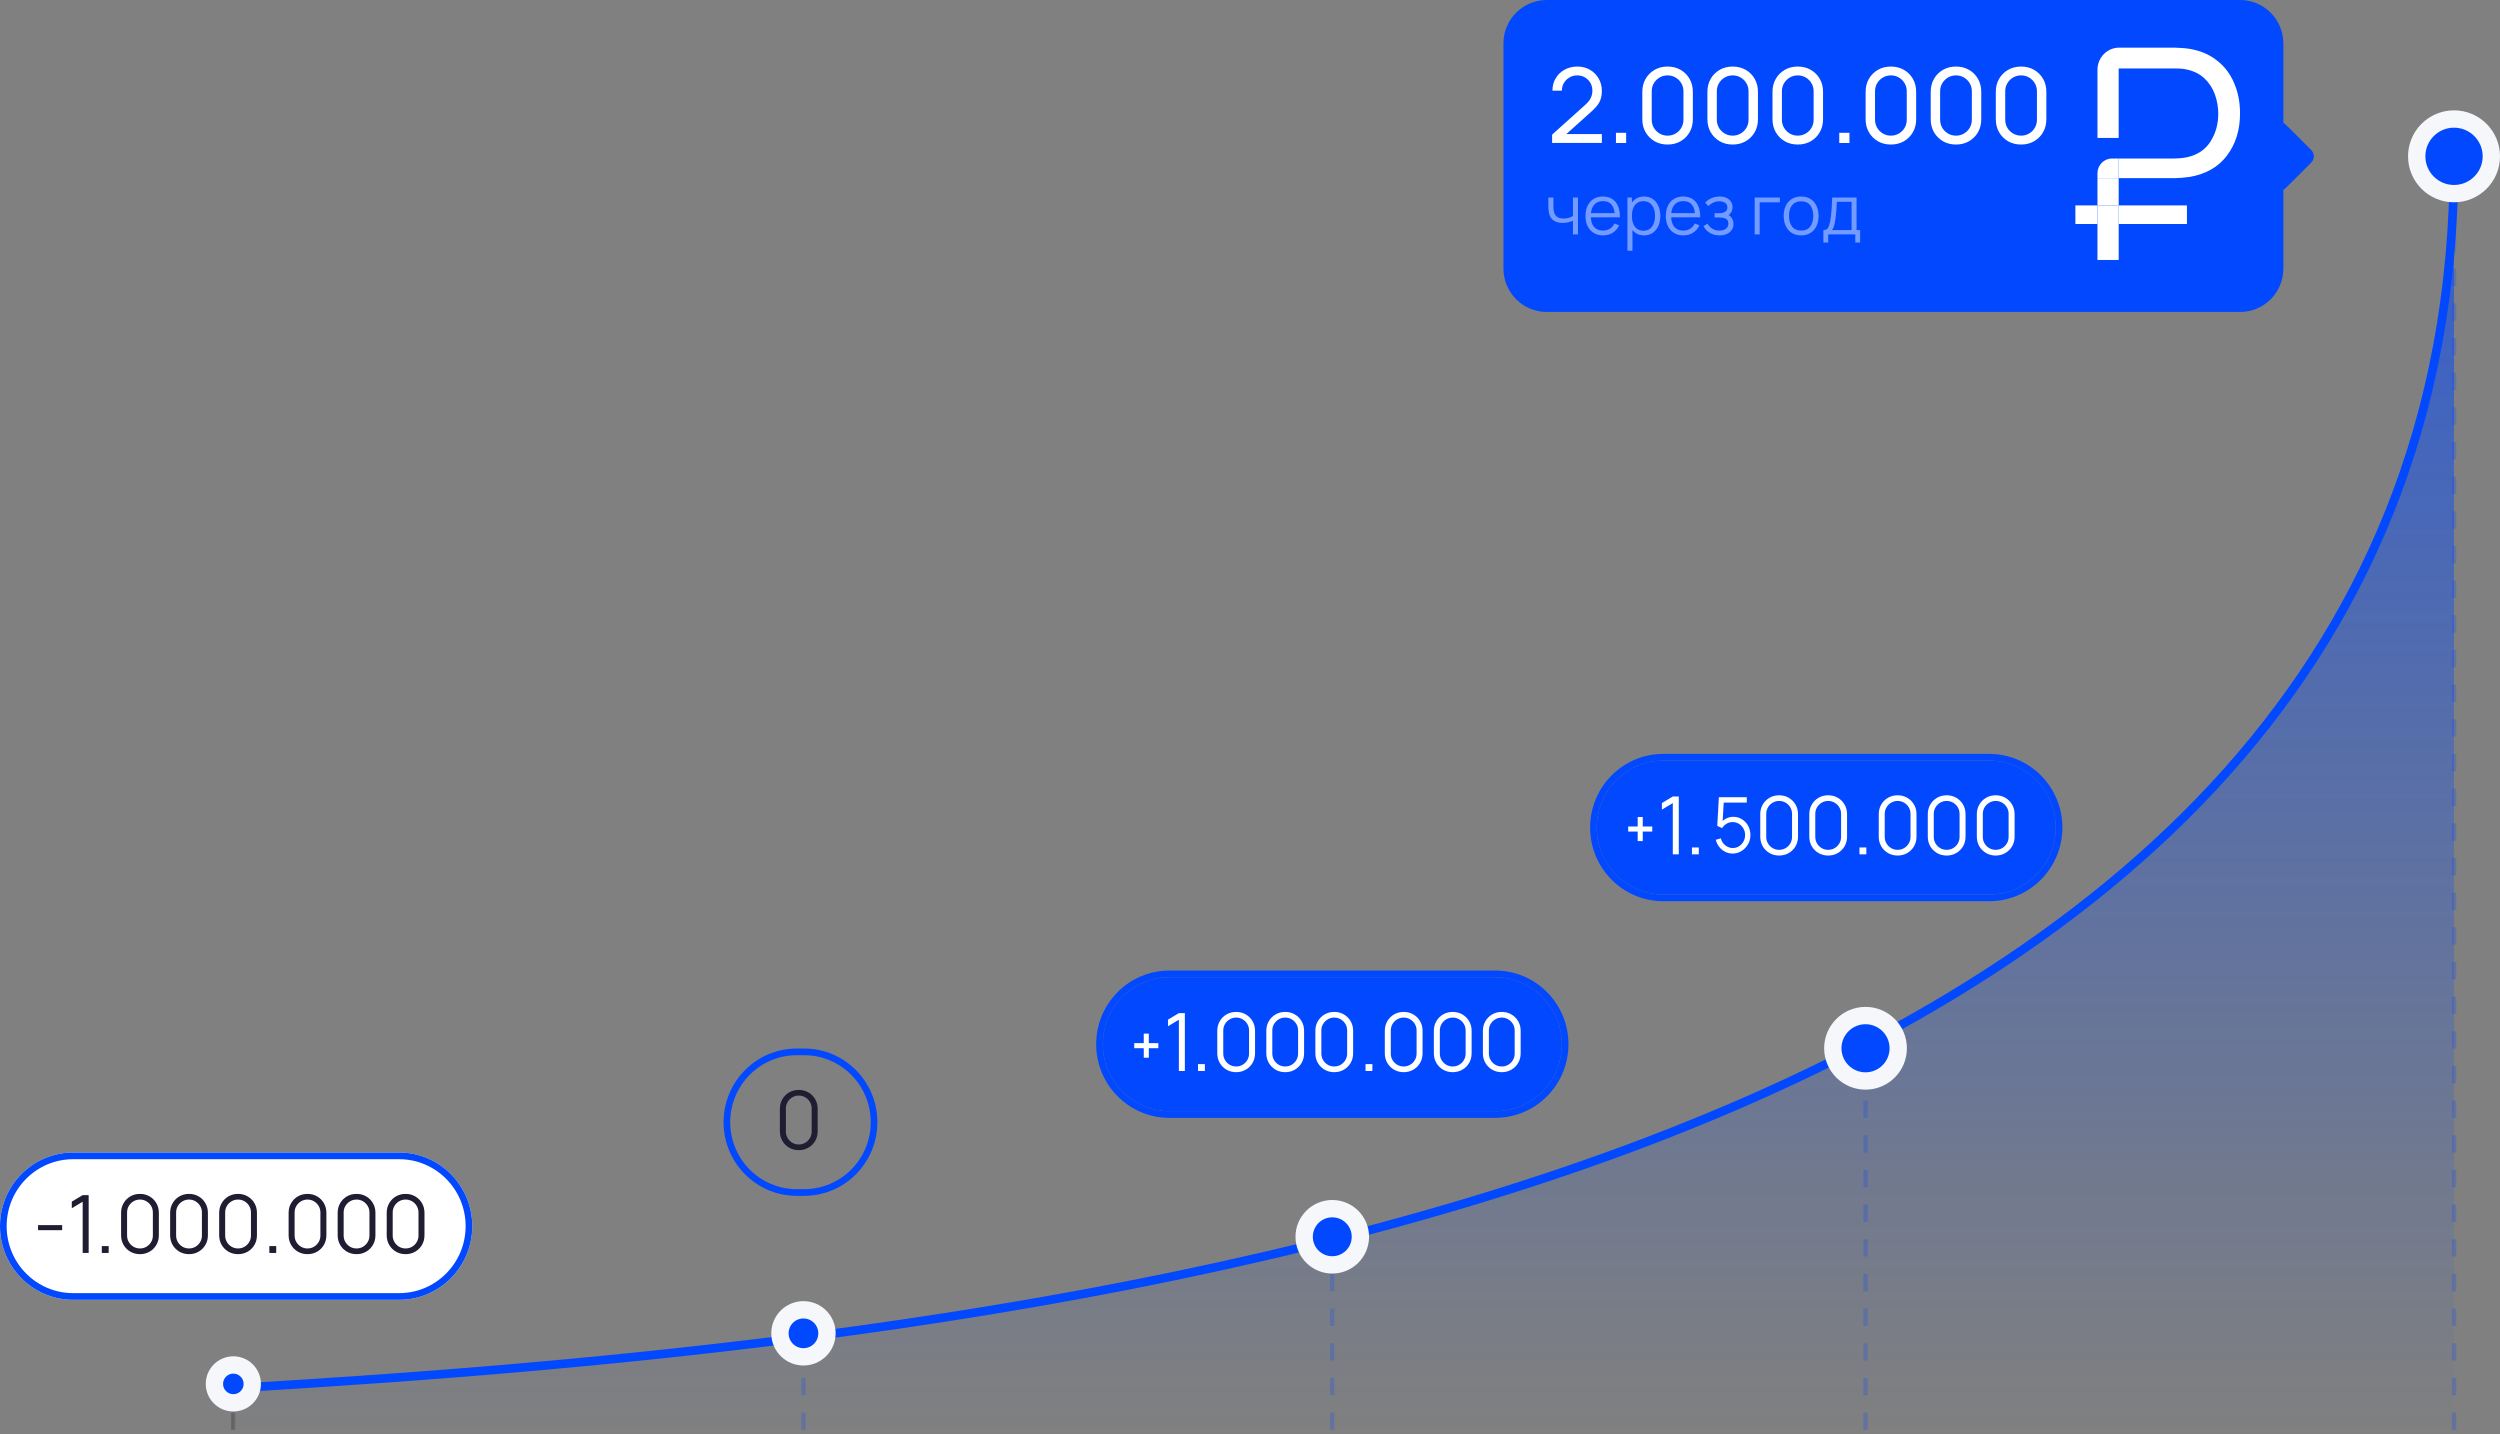<?xml version="1.0" encoding="UTF-8"?> <svg xmlns="http://www.w3.org/2000/svg" width="577" height="331" viewBox="0 0 577 331" fill="none"><rect x="0" y="0" width="577" height="331" fill="#808080" stroke="none"/> <path opacity="0.6" d="M566.389 37.141C566.389 277.967 228.596 310.114 52.795 320.466V330.016H566.389V37.141Z" fill="url(#paint0_linear_280_220)"></path> <path opacity="0.22" d="M53.856 330.016V320.465" stroke="url(#paint1_linear_280_220)" stroke-dasharray="4 4"></path> <path opacity="0.22" d="M185.438 330.016L185.438 308.793" stroke="#0148FF" stroke-dasharray="4 4"></path> <path opacity="0.22" d="M307.469 330.016L307.469 286.509" stroke="#0148FF" stroke-dasharray="4 4"></path> <path opacity="0.22" d="M430.562 330.016L430.562 240.88" stroke="#0148FF" stroke-dasharray="4 4"></path> <path opacity="0.22" d="M566.389 330.016L566.389 37.14" stroke="#0148FF" stroke-dasharray="4 4"></path> <path d="M0 283C0 273.611 7.561 266 16.887 266H92.113C101.439 266 109 273.611 109 283V283C109 292.389 101.439 300 92.113 300H16.887C7.561 300 0 292.389 0 283V283Z" fill="white"></path> <path fill-rule="evenodd" clip-rule="evenodd" d="M92.113 267.545H16.887C8.409 267.545 1.535 274.465 1.535 283C1.535 291.535 8.409 298.455 16.887 298.455H92.113C100.591 298.455 107.465 291.535 107.465 283C107.465 274.465 100.591 267.545 92.113 267.545ZM16.887 266C7.561 266 0 273.611 0 283C0 292.389 7.561 300 16.887 300H92.113C101.439 300 109 292.389 109 283C109 273.611 101.439 266 92.113 266H16.887Z" fill="#0148FF"></path> <path fill-rule="evenodd" clip-rule="evenodd" d="M185.613 243.545H183.887C175.409 243.545 168.535 250.465 168.535 259C168.535 267.535 175.409 274.455 183.887 274.455H185.613C194.091 274.455 200.965 267.535 200.965 259C200.965 250.465 194.091 243.545 185.613 243.545ZM183.887 242C174.561 242 167 249.611 167 259C167 268.389 174.561 276 183.887 276H185.613C194.939 276 202.5 268.389 202.5 259C202.5 249.611 194.939 242 185.613 242H183.887Z" fill="#0148FF"></path> <path d="M93.611 289.46C92.788 289.46 92.047 289.268 91.385 288.885C90.73 288.502 90.211 287.982 89.827 287.327C89.444 286.666 89.252 285.924 89.252 285.102V279.909C89.252 279.087 89.444 278.348 89.827 277.693C90.211 277.031 90.73 276.509 91.385 276.126C92.047 275.742 92.788 275.551 93.611 275.551C94.433 275.551 95.171 275.742 95.827 276.126C96.488 276.509 97.011 277.031 97.394 277.693C97.777 278.348 97.969 279.087 97.969 279.909V285.102C97.969 285.924 97.777 286.666 97.394 287.327C97.011 287.982 96.488 288.502 95.827 288.885C95.171 289.268 94.433 289.46 93.611 289.46ZM93.611 288.143C94.161 288.143 94.662 288.01 95.113 287.744C95.564 287.472 95.923 287.111 96.188 286.66C96.454 286.208 96.587 285.711 96.587 285.167V279.844C96.587 279.294 96.454 278.793 96.188 278.342C95.923 277.891 95.564 277.532 95.113 277.266C94.662 276.994 94.161 276.858 93.611 276.858C93.06 276.858 92.56 276.994 92.108 277.266C91.657 277.532 91.299 277.891 91.033 278.342C90.767 278.793 90.634 279.294 90.634 279.844V285.167C90.634 285.711 90.767 286.208 91.033 286.66C91.299 287.111 91.657 287.472 92.108 287.744C92.56 288.01 93.06 288.143 93.611 288.143Z" fill="#1F1D31"></path> <path d="M82.291 289.46C81.469 289.46 80.727 289.268 80.066 288.885C79.411 288.502 78.891 287.982 78.508 287.327C78.125 286.666 77.933 285.924 77.933 285.102V279.909C77.933 279.087 78.125 278.348 78.508 277.693C78.891 277.031 79.411 276.509 80.066 276.126C80.727 275.742 81.469 275.551 82.291 275.551C83.114 275.551 83.852 275.742 84.507 276.126C85.169 276.509 85.691 277.031 86.075 277.693C86.458 278.348 86.65 279.087 86.65 279.909V285.102C86.65 285.924 86.458 286.666 86.075 287.327C85.691 287.982 85.169 288.502 84.507 288.885C83.852 289.268 83.114 289.46 82.291 289.46ZM82.291 288.143C82.841 288.143 83.342 288.01 83.793 287.744C84.245 287.472 84.603 287.111 84.869 286.66C85.135 286.208 85.268 285.711 85.268 285.167V279.844C85.268 279.294 85.135 278.793 84.869 278.342C84.603 277.891 84.245 277.532 83.793 277.266C83.342 276.994 82.841 276.858 82.291 276.858C81.741 276.858 81.24 276.994 80.789 277.266C80.338 277.532 79.979 277.891 79.713 278.342C79.448 278.793 79.315 279.294 79.315 279.844V285.167C79.315 285.711 79.448 286.208 79.713 286.66C79.979 287.111 80.338 287.472 80.789 287.744C81.24 288.01 81.741 288.143 82.291 288.143Z" fill="#1F1D31"></path> <path d="M70.972 289.46C70.15 289.46 69.408 289.268 68.746 288.885C68.091 288.502 67.572 287.982 67.189 287.327C66.805 286.666 66.614 285.924 66.614 285.102V279.909C66.614 279.087 66.805 278.348 67.189 277.693C67.572 277.031 68.091 276.509 68.746 276.126C69.408 275.742 70.15 275.551 70.972 275.551C71.794 275.551 72.533 275.742 73.188 276.126C73.85 276.509 74.372 277.031 74.755 277.693C75.138 278.348 75.33 279.087 75.33 279.909V285.102C75.33 285.924 75.138 286.666 74.755 287.327C74.372 287.982 73.85 288.502 73.188 288.885C72.533 289.268 71.794 289.46 70.972 289.46ZM70.972 288.143C71.522 288.143 72.023 288.01 72.474 287.744C72.925 287.472 73.284 287.111 73.55 286.66C73.816 286.208 73.948 285.711 73.948 285.167V279.844C73.948 279.294 73.816 278.793 73.55 278.342C73.284 277.891 72.925 277.532 72.474 277.266C72.023 276.994 71.522 276.858 70.972 276.858C70.422 276.858 69.921 276.994 69.47 277.266C69.019 277.532 68.66 277.891 68.394 278.342C68.128 278.793 67.995 279.294 67.995 279.844V285.167C67.995 285.711 68.128 286.208 68.394 286.66C68.66 287.111 69.019 287.472 69.47 287.744C69.921 288.01 70.422 288.143 70.972 288.143Z" fill="#1F1D31"></path> <path d="M62.165 289.181V287.596H63.75V289.181H62.165Z" fill="#1F1D31"></path> <path d="M54.944 289.46C54.122 289.46 53.38 289.268 52.718 288.885C52.063 288.502 51.544 287.982 51.161 287.327C50.777 286.666 50.586 285.924 50.586 285.102V279.909C50.586 279.087 50.777 278.348 51.161 277.693C51.544 277.031 52.063 276.509 52.718 276.126C53.38 275.742 54.122 275.551 54.944 275.551C55.766 275.551 56.505 275.742 57.16 276.126C57.822 276.509 58.344 277.031 58.727 277.693C59.11 278.348 59.302 279.087 59.302 279.909V285.102C59.302 285.924 59.11 286.666 58.727 287.327C58.344 287.982 57.822 288.502 57.16 288.885C56.505 289.268 55.766 289.46 54.944 289.46ZM54.944 288.143C55.494 288.143 55.995 288.01 56.446 287.744C56.897 287.472 57.256 287.111 57.522 286.66C57.788 286.208 57.92 285.711 57.92 285.167V279.844C57.92 279.294 57.788 278.793 57.522 278.342C57.256 277.891 56.897 277.532 56.446 277.266C55.995 276.994 55.494 276.858 54.944 276.858C54.394 276.858 53.893 276.994 53.442 277.266C52.99 277.532 52.632 277.891 52.366 278.342C52.1 278.793 51.967 279.294 51.967 279.844V285.167C51.967 285.711 52.1 286.208 52.366 286.66C52.632 287.111 52.99 287.472 53.442 287.744C53.893 288.01 54.394 288.143 54.944 288.143Z" fill="#1F1D31"></path> <path d="M43.625 289.46C42.803 289.46 42.061 289.268 41.399 288.885C40.744 288.502 40.225 287.982 39.842 287.327C39.458 286.666 39.267 285.924 39.267 285.102V279.909C39.267 279.087 39.458 278.348 39.842 277.693C40.225 277.031 40.744 276.509 41.399 276.126C42.061 275.742 42.803 275.551 43.625 275.551C44.447 275.551 45.186 275.742 45.841 276.126C46.502 276.509 47.025 277.031 47.408 277.693C47.791 278.348 47.983 279.087 47.983 279.909V285.102C47.983 285.924 47.791 286.666 47.408 287.327C47.025 287.982 46.502 288.502 45.841 288.885C45.186 289.268 44.447 289.46 43.625 289.46ZM43.625 288.143C44.175 288.143 44.676 288.01 45.127 287.744C45.578 287.472 45.937 287.111 46.203 286.66C46.468 286.208 46.601 285.711 46.601 285.167V279.844C46.601 279.294 46.468 278.793 46.203 278.342C45.937 277.891 45.578 277.532 45.127 277.266C44.676 276.994 44.175 276.858 43.625 276.858C43.075 276.858 42.574 276.994 42.123 277.266C41.671 277.532 41.313 277.891 41.047 278.342C40.781 278.793 40.648 279.294 40.648 279.844V285.167C40.648 285.711 40.781 286.208 41.047 286.66C41.313 287.111 41.671 287.472 42.123 287.744C42.574 288.01 43.075 288.143 43.625 288.143Z" fill="#1F1D31"></path> <path d="M32.305 289.46C31.483 289.46 30.741 289.268 30.08 288.885C29.425 288.502 28.905 287.982 28.522 287.327C28.139 286.666 27.947 285.924 27.947 285.102V279.909C27.947 279.087 28.139 278.348 28.522 277.693C28.905 277.031 29.425 276.509 30.08 276.126C30.741 275.742 31.483 275.551 32.305 275.551C33.128 275.551 33.866 275.742 34.522 276.126C35.183 276.509 35.705 277.031 36.089 277.693C36.472 278.348 36.664 279.087 36.664 279.909V285.102C36.664 285.924 36.472 286.666 36.089 287.327C35.705 287.982 35.183 288.502 34.522 288.885C33.866 289.268 33.128 289.46 32.305 289.46ZM32.305 288.143C32.856 288.143 33.356 288.01 33.808 287.744C34.259 287.472 34.617 287.111 34.883 286.66C35.149 286.208 35.282 285.711 35.282 285.167V279.844C35.282 279.294 35.149 278.793 34.883 278.342C34.617 277.891 34.259 277.532 33.808 277.266C33.356 276.994 32.856 276.858 32.305 276.858C31.755 276.858 31.255 276.994 30.803 277.266C30.352 277.532 29.993 277.891 29.728 278.342C29.462 278.793 29.329 279.294 29.329 279.844V285.167C29.329 285.711 29.462 286.208 29.728 286.66C29.993 287.111 30.352 287.472 30.803 287.744C31.255 288.01 31.755 288.143 32.305 288.143Z" fill="#1F1D31"></path> <path d="M23.498 289.181V287.596H25.084V289.181H23.498Z" fill="#1F1D31"></path> <path d="M19.082 289.182V277.35L16.569 278.861V277.331L19.082 275.829H20.464V289.182H19.082Z" fill="#1F1D31"></path> <path d="M8.782 283.924V282.756H14.345V283.924H8.782Z" fill="#1F1D31"></path> <path d="M184.358 265.46C183.536 265.46 182.794 265.268 182.133 264.885C181.477 264.502 180.958 263.982 180.575 263.327C180.192 262.666 180 261.924 180 261.102V255.909C180 255.087 180.192 254.348 180.575 253.693C180.958 253.031 181.477 252.509 182.133 252.126C182.794 251.742 183.536 251.551 184.358 251.551C185.18 251.551 185.919 251.742 186.574 252.126C187.236 252.509 187.758 253.031 188.141 253.693C188.525 254.348 188.716 255.087 188.716 255.909V261.102C188.716 261.924 188.525 262.666 188.141 263.327C187.758 263.982 187.236 264.502 186.574 264.885C185.919 265.268 185.18 265.46 184.358 265.46ZM184.358 264.143C184.908 264.143 185.409 264.01 185.86 263.744C186.312 263.472 186.67 263.111 186.936 262.66C187.202 262.208 187.335 261.711 187.335 261.167V255.844C187.335 255.294 187.202 254.793 186.936 254.342C186.67 253.891 186.312 253.532 185.86 253.266C185.409 252.994 184.908 252.858 184.358 252.858C183.808 252.858 183.307 252.994 182.856 253.266C182.405 253.532 182.046 253.891 181.78 254.342C181.515 254.793 181.382 255.294 181.382 255.844V261.167C181.382 261.711 181.515 262.208 181.78 262.66C182.046 263.111 182.405 263.472 182.856 263.744C183.307 264.01 183.808 264.143 184.358 264.143Z" fill="#1F1D31"></path> <path d="M347 10C347 4.477 351.477 0 357 0H517C522.523 0 527 4.477 527 10V62C527 67.523 522.523 72 517 72H357C351.477 72 347 67.523 347 62V10Z" fill="#0148FF"></path> <path d="M358.223 32.988L358.235 31.068L365.903 24.168C366.543 23.592 366.971 23.048 367.187 22.536C367.411 22.016 367.523 21.484 367.523 20.94C367.523 20.276 367.371 19.676 367.067 19.14C366.763 18.604 366.347 18.18 365.819 17.868C365.299 17.556 364.707 17.4 364.043 17.4C363.355 17.4 362.743 17.564 362.207 17.892C361.671 18.212 361.247 18.64 360.935 19.176C360.631 19.712 360.483 20.296 360.491 20.928H358.307C358.307 19.84 358.559 18.88 359.063 18.048C359.567 17.208 360.251 16.552 361.115 16.08C361.987 15.6 362.975 15.36 364.079 15.36C365.151 15.36 366.111 15.608 366.959 16.104C367.807 16.592 368.475 17.26 368.963 18.108C369.459 18.948 369.707 19.9 369.707 20.964C369.707 21.716 369.611 22.368 369.419 22.92C369.235 23.472 368.947 23.984 368.555 24.456C368.163 24.92 367.671 25.416 367.079 25.944L360.707 31.668L360.431 30.948H369.707V32.988H358.223ZM372.962 33V30.648H375.314V33H372.962ZM384.879 33.36C383.759 33.36 382.759 33.108 381.879 32.604C381.007 32.092 380.315 31.4 379.803 30.528C379.299 29.648 379.047 28.648 379.047 27.528V21.192C379.047 20.072 379.299 19.072 379.803 18.192C380.315 17.312 381.007 16.62 381.879 16.116C382.759 15.612 383.759 15.36 384.879 15.36C385.999 15.36 386.999 15.612 387.879 16.116C388.759 16.62 389.451 17.312 389.955 18.192C390.459 19.072 390.711 20.072 390.711 21.192V27.528C390.711 28.648 390.459 29.648 389.955 30.528C389.451 31.4 388.759 32.092 387.879 32.604C386.999 33.108 385.999 33.36 384.879 33.36ZM384.879 31.308C385.559 31.308 386.175 31.144 386.727 30.816C387.279 30.488 387.719 30.048 388.047 29.496C388.375 28.936 388.539 28.32 388.539 27.648V21.06C388.539 20.38 388.375 19.764 388.047 19.212C387.719 18.66 387.279 18.22 386.727 17.892C386.175 17.564 385.559 17.4 384.879 17.4C384.207 17.4 383.591 17.564 383.031 17.892C382.479 18.22 382.039 18.66 381.711 19.212C381.383 19.764 381.219 20.38 381.219 21.06V27.648C381.219 28.32 381.383 28.936 381.711 29.496C382.039 30.048 382.479 30.488 383.031 30.816C383.591 31.144 384.207 31.308 384.879 31.308ZM399.903 33.36C398.783 33.36 397.783 33.108 396.903 32.604C396.031 32.092 395.339 31.4 394.827 30.528C394.323 29.648 394.071 28.648 394.071 27.528V21.192C394.071 20.072 394.323 19.072 394.827 18.192C395.339 17.312 396.031 16.62 396.903 16.116C397.783 15.612 398.783 15.36 399.903 15.36C401.023 15.36 402.023 15.612 402.903 16.116C403.783 16.62 404.475 17.312 404.979 18.192C405.483 19.072 405.735 20.072 405.735 21.192V27.528C405.735 28.648 405.483 29.648 404.979 30.528C404.475 31.4 403.783 32.092 402.903 32.604C402.023 33.108 401.023 33.36 399.903 33.36ZM399.903 31.308C400.583 31.308 401.199 31.144 401.751 30.816C402.303 30.488 402.743 30.048 403.071 29.496C403.399 28.936 403.563 28.32 403.563 27.648V21.06C403.563 20.38 403.399 19.764 403.071 19.212C402.743 18.66 402.303 18.22 401.751 17.892C401.199 17.564 400.583 17.4 399.903 17.4C399.231 17.4 398.615 17.564 398.055 17.892C397.503 18.22 397.063 18.66 396.735 19.212C396.407 19.764 396.243 20.38 396.243 21.06V27.648C396.243 28.32 396.407 28.936 396.735 29.496C397.063 30.048 397.503 30.488 398.055 30.816C398.615 31.144 399.231 31.308 399.903 31.308ZM414.926 33.36C413.806 33.36 412.806 33.108 411.926 32.604C411.054 32.092 410.362 31.4 409.85 30.528C409.346 29.648 409.094 28.648 409.094 27.528V21.192C409.094 20.072 409.346 19.072 409.85 18.192C410.362 17.312 411.054 16.62 411.926 16.116C412.806 15.612 413.806 15.36 414.926 15.36C416.046 15.36 417.046 15.612 417.926 16.116C418.806 16.62 419.498 17.312 420.002 18.192C420.506 19.072 420.758 20.072 420.758 21.192V27.528C420.758 28.648 420.506 29.648 420.002 30.528C419.498 31.4 418.806 32.092 417.926 32.604C417.046 33.108 416.046 33.36 414.926 33.36ZM414.926 31.308C415.606 31.308 416.222 31.144 416.774 30.816C417.326 30.488 417.766 30.048 418.094 29.496C418.422 28.936 418.586 28.32 418.586 27.648V21.06C418.586 20.38 418.422 19.764 418.094 19.212C417.766 18.66 417.326 18.22 416.774 17.892C416.222 17.564 415.606 17.4 414.926 17.4C414.254 17.4 413.638 17.564 413.078 17.892C412.526 18.22 412.086 18.66 411.758 19.212C411.43 19.764 411.266 20.38 411.266 21.06V27.648C411.266 28.32 411.43 28.936 411.758 29.496C412.086 30.048 412.526 30.488 413.078 30.816C413.638 31.144 414.254 31.308 414.926 31.308ZM424.502 33V30.648H426.854V33H424.502ZM436.418 33.36C435.298 33.36 434.298 33.108 433.418 32.604C432.546 32.092 431.854 31.4 431.342 30.528C430.838 29.648 430.586 28.648 430.586 27.528V21.192C430.586 20.072 430.838 19.072 431.342 18.192C431.854 17.312 432.546 16.62 433.418 16.116C434.298 15.612 435.298 15.36 436.418 15.36C437.538 15.36 438.538 15.612 439.418 16.116C440.298 16.62 440.99 17.312 441.494 18.192C441.998 19.072 442.25 20.072 442.25 21.192V27.528C442.25 28.648 441.998 29.648 441.494 30.528C440.99 31.4 440.298 32.092 439.418 32.604C438.538 33.108 437.538 33.36 436.418 33.36ZM436.418 31.308C437.098 31.308 437.714 31.144 438.266 30.816C438.818 30.488 439.258 30.048 439.586 29.496C439.914 28.936 440.078 28.32 440.078 27.648V21.06C440.078 20.38 439.914 19.764 439.586 19.212C439.258 18.66 438.818 18.22 438.266 17.892C437.714 17.564 437.098 17.4 436.418 17.4C435.746 17.4 435.13 17.564 434.57 17.892C434.018 18.22 433.578 18.66 433.25 19.212C432.922 19.764 432.758 20.38 432.758 21.06V27.648C432.758 28.32 432.922 28.936 433.25 29.496C433.578 30.048 434.018 30.488 434.57 30.816C435.13 31.144 435.746 31.308 436.418 31.308ZM451.442 33.36C450.322 33.36 449.322 33.108 448.442 32.604C447.57 32.092 446.878 31.4 446.366 30.528C445.862 29.648 445.61 28.648 445.61 27.528V21.192C445.61 20.072 445.862 19.072 446.366 18.192C446.878 17.312 447.57 16.62 448.442 16.116C449.322 15.612 450.322 15.36 451.442 15.36C452.562 15.36 453.562 15.612 454.442 16.116C455.322 16.62 456.014 17.312 456.518 18.192C457.022 19.072 457.274 20.072 457.274 21.192V27.528C457.274 28.648 457.022 29.648 456.518 30.528C456.014 31.4 455.322 32.092 454.442 32.604C453.562 33.108 452.562 33.36 451.442 33.36ZM451.442 31.308C452.122 31.308 452.738 31.144 453.29 30.816C453.842 30.488 454.282 30.048 454.61 29.496C454.938 28.936 455.102 28.32 455.102 27.648V21.06C455.102 20.38 454.938 19.764 454.61 19.212C454.282 18.66 453.842 18.22 453.29 17.892C452.738 17.564 452.122 17.4 451.442 17.4C450.77 17.4 450.154 17.564 449.594 17.892C449.042 18.22 448.602 18.66 448.274 19.212C447.946 19.764 447.782 20.38 447.782 21.06V27.648C447.782 28.32 447.946 28.936 448.274 29.496C448.602 30.048 449.042 30.488 449.594 30.816C450.154 31.144 450.77 31.308 451.442 31.308ZM466.465 33.36C465.345 33.36 464.345 33.108 463.465 32.604C462.593 32.092 461.901 31.4 461.389 30.528C460.885 29.648 460.633 28.648 460.633 27.528V21.192C460.633 20.072 460.885 19.072 461.389 18.192C461.901 17.312 462.593 16.62 463.465 16.116C464.345 15.612 465.345 15.36 466.465 15.36C467.585 15.36 468.585 15.612 469.465 16.116C470.345 16.62 471.037 17.312 471.541 18.192C472.045 19.072 472.297 20.072 472.297 21.192V27.528C472.297 28.648 472.045 29.648 471.541 30.528C471.037 31.4 470.345 32.092 469.465 32.604C468.585 33.108 467.585 33.36 466.465 33.36ZM466.465 31.308C467.145 31.308 467.761 31.144 468.313 30.816C468.865 30.488 469.305 30.048 469.633 29.496C469.961 28.936 470.125 28.32 470.125 27.648V21.06C470.125 20.38 469.961 19.764 469.633 19.212C469.305 18.66 468.865 18.22 468.313 17.892C467.761 17.564 467.145 17.4 466.465 17.4C465.793 17.4 465.177 17.564 464.617 17.892C464.065 18.22 463.625 18.66 463.297 19.212C462.969 19.764 462.805 20.38 462.805 21.06V27.648C462.805 28.32 462.969 28.936 463.297 29.496C463.625 30.048 464.065 30.488 464.617 30.816C465.177 31.144 465.793 31.308 466.465 31.308Z" fill="white"></path> <path d="M363.041 54.094V50.928C362.757 51.07 362.408 51.193 361.993 51.298C361.579 51.403 361.132 51.456 360.655 51.456C359.794 51.456 359.095 51.264 358.56 50.881C358.024 50.498 357.675 49.944 357.512 49.219C357.46 49.004 357.423 48.776 357.402 48.534C357.386 48.292 357.376 48.075 357.371 47.88C357.365 47.686 357.363 47.547 357.363 47.463V45.589H358.528V47.463C358.528 47.636 358.534 47.833 358.544 48.054C358.555 48.274 358.578 48.489 358.615 48.699C358.72 49.272 358.956 49.705 359.324 49.999C359.696 50.293 360.219 50.44 360.891 50.44C361.311 50.44 361.707 50.387 362.08 50.282C362.458 50.172 362.778 50.025 363.041 49.841V45.589H364.198V54.094H363.041ZM370.001 54.33C369.172 54.33 368.453 54.146 367.844 53.779C367.24 53.411 366.77 52.894 366.434 52.227C366.098 51.561 365.93 50.778 365.93 49.881C365.93 48.951 366.095 48.148 366.426 47.471C366.757 46.794 367.221 46.271 367.82 45.904C368.424 45.536 369.135 45.352 369.954 45.352C370.794 45.352 371.511 45.547 372.104 45.935C372.697 46.319 373.146 46.87 373.451 47.589C373.755 48.308 373.894 49.167 373.868 50.164H372.687V49.755C372.666 48.652 372.427 47.82 371.97 47.258C371.519 46.697 370.857 46.416 369.986 46.416C369.072 46.416 368.371 46.712 367.883 47.306C367.4 47.899 367.158 48.744 367.158 49.841C367.158 50.912 367.4 51.744 367.883 52.338C368.371 52.926 369.062 53.22 369.954 53.22C370.563 53.22 371.093 53.081 371.545 52.802C372.002 52.519 372.361 52.112 372.624 51.582L373.703 51.999C373.367 52.739 372.87 53.314 372.214 53.724C371.563 54.128 370.826 54.33 370.001 54.33ZM366.749 50.164V49.196H373.246V50.164H366.749ZM379.435 54.33C378.653 54.33 377.991 54.133 377.45 53.739C376.91 53.34 376.5 52.802 376.222 52.125C375.944 51.443 375.805 50.679 375.805 49.833C375.805 48.972 375.944 48.206 376.222 47.534C376.505 46.857 376.92 46.324 377.466 45.935C378.012 45.547 378.684 45.352 379.482 45.352C380.259 45.352 380.926 45.549 381.482 45.943C382.039 46.337 382.464 46.872 382.758 47.55C383.057 48.227 383.207 48.988 383.207 49.833C383.207 50.684 383.057 51.448 382.758 52.125C382.459 52.802 382.028 53.34 381.467 53.739C380.905 54.133 380.228 54.33 379.435 54.33ZM375.608 57.874V45.589H376.647V51.991H376.773V57.874H375.608ZM379.317 53.251C379.91 53.251 380.404 53.102 380.797 52.802C381.191 52.503 381.485 52.096 381.679 51.582C381.879 51.062 381.979 50.479 381.979 49.833C381.979 49.193 381.881 48.615 381.687 48.101C381.493 47.586 381.196 47.179 380.797 46.88C380.404 46.581 379.902 46.431 379.293 46.431C378.7 46.431 378.206 46.576 377.813 46.864C377.424 47.153 377.133 47.555 376.939 48.069C376.744 48.579 376.647 49.167 376.647 49.833C376.647 50.49 376.744 51.078 376.939 51.597C377.133 52.112 377.427 52.516 377.821 52.81C378.214 53.104 378.713 53.251 379.317 53.251ZM388.535 54.33C387.706 54.33 386.986 54.146 386.377 53.779C385.774 53.411 385.304 52.894 384.968 52.227C384.632 51.561 384.464 50.778 384.464 49.881C384.464 48.951 384.629 48.148 384.96 47.471C385.291 46.794 385.755 46.271 386.354 45.904C386.958 45.536 387.669 45.352 388.488 45.352C389.328 45.352 390.045 45.547 390.638 45.935C391.231 46.319 391.68 46.87 391.984 47.589C392.289 48.308 392.428 49.167 392.402 50.164H391.221V49.755C391.2 48.652 390.961 47.82 390.504 47.258C390.052 46.697 389.391 46.416 388.519 46.416C387.606 46.416 386.905 46.712 386.417 47.306C385.934 47.899 385.692 48.744 385.692 49.841C385.692 50.912 385.934 51.744 386.417 52.338C386.905 52.926 387.595 53.22 388.488 53.22C389.097 53.22 389.627 53.081 390.079 52.802C390.535 52.519 390.895 52.112 391.158 51.582L392.236 51.999C391.9 52.739 391.404 53.314 390.748 53.724C390.097 54.128 389.359 54.33 388.535 54.33ZM385.283 50.164V49.196H391.78V50.164H385.283ZM396.905 54.33C396.05 54.33 395.301 54.144 394.661 53.771C394.026 53.393 393.524 52.87 393.157 52.204L394.086 51.613C394.396 52.138 394.782 52.537 395.244 52.81C395.706 53.083 396.236 53.22 396.834 53.22C397.459 53.22 397.961 53.075 398.339 52.786C398.717 52.498 398.906 52.101 398.906 51.597C398.906 51.251 398.824 50.975 398.661 50.77C398.504 50.566 398.262 50.419 397.937 50.33C397.617 50.24 397.215 50.196 396.732 50.196H395.724V49.203H396.716C397.304 49.203 397.777 49.098 398.134 48.888C398.496 48.673 398.677 48.337 398.677 47.88C398.677 47.397 398.496 47.04 398.134 46.809C397.777 46.573 397.349 46.455 396.85 46.455C396.346 46.455 395.868 46.56 395.417 46.77C394.971 46.975 394.595 47.24 394.291 47.565L393.551 46.786C393.976 46.319 394.472 45.964 395.039 45.723C395.611 45.476 396.244 45.352 396.937 45.352C397.483 45.352 397.976 45.45 398.417 45.644C398.864 45.833 399.215 46.111 399.473 46.479C399.735 46.846 399.866 47.287 399.866 47.802C399.866 48.285 399.748 48.702 399.512 49.054C399.281 49.406 398.953 49.697 398.528 49.928L398.465 49.495C398.832 49.563 399.137 49.71 399.378 49.936C399.62 50.161 399.798 50.432 399.914 50.747C400.029 51.062 400.087 51.382 400.087 51.708C400.087 52.248 399.945 52.716 399.662 53.109C399.383 53.498 399.003 53.8 398.52 54.015C398.042 54.225 397.504 54.33 396.905 54.33ZM404.978 54.094V45.589H410.805V46.699H406.135V54.094H404.978ZM415.697 54.33C414.851 54.33 414.13 54.138 413.531 53.755C412.933 53.372 412.473 52.842 412.153 52.164C411.833 51.487 411.673 50.71 411.673 49.833C411.673 48.941 411.835 48.159 412.161 47.487C412.486 46.815 412.948 46.292 413.547 45.919C414.151 45.541 414.867 45.352 415.697 45.352C416.547 45.352 417.272 45.544 417.87 45.927C418.474 46.305 418.933 46.833 419.248 47.51C419.569 48.182 419.729 48.957 419.729 49.833C419.729 50.726 419.569 51.511 419.248 52.188C418.928 52.86 418.466 53.385 417.862 53.763C417.259 54.141 416.537 54.33 415.697 54.33ZM415.697 53.22C416.642 53.22 417.345 52.907 417.807 52.282C418.269 51.653 418.5 50.836 418.5 49.833C418.5 48.804 418.267 47.985 417.799 47.376C417.337 46.767 416.636 46.463 415.697 46.463C415.061 46.463 414.536 46.607 414.122 46.896C413.712 47.179 413.405 47.576 413.2 48.085C413.001 48.589 412.901 49.172 412.901 49.833C412.901 50.857 413.137 51.679 413.61 52.298C414.082 52.913 414.778 53.22 415.697 53.22ZM420.836 55.984V53.102C421.319 53.102 421.665 52.947 421.875 52.637C422.085 52.322 422.256 51.821 422.387 51.133C422.477 50.687 422.55 50.206 422.608 49.692C422.666 49.177 422.715 48.589 422.757 47.928C422.799 47.261 422.839 46.481 422.876 45.589H428.498V53.102H429.317V55.984H428.199V54.094H421.946V55.984H420.836ZM422.797 53.102H427.349V46.581H423.947C423.931 46.98 423.907 47.403 423.876 47.849C423.849 48.295 423.815 48.741 423.773 49.188C423.737 49.634 423.692 50.054 423.639 50.448C423.592 50.836 423.534 51.177 423.466 51.471C423.387 51.849 423.301 52.172 423.206 52.44C423.117 52.708 422.981 52.928 422.797 53.102Z" fill="white" fill-opacity="0.45"></path> <path d="M52.795 320.465C228.596 310.113 566.389 277.966 566.389 37.14" stroke="url(#paint2_linear_280_220)" stroke-width="2"></path> <circle cx="53.856" cy="319.404" r="4.367" fill="#0148FF" stroke="url(#paint3_linear_280_220)" stroke-width="4"></circle> <circle cx="185.438" cy="307.732" r="5.428" fill="#0148FF" stroke="url(#paint4_linear_280_220)" stroke-width="4"></circle> <circle cx="307.489" cy="285.448" r="6.489" fill="#0148FF" stroke="url(#paint5_linear_280_220)" stroke-width="4"></circle> <circle cx="430.562" cy="241.941" r="7.55" fill="#0148FF" stroke="url(#paint6_linear_280_220)" stroke-width="4"></circle> <circle cx="566.389" cy="36.079" r="8.611" fill="#0148FF" stroke="url(#paint7_linear_280_220)" stroke-width="4"></circle> <path fill-rule="evenodd" clip-rule="evenodd" d="M345.113 225.545H269.887C261.409 225.545 254.535 232.465 254.535 241C254.535 249.535 261.409 256.455 269.887 256.455H345.113C353.591 256.455 360.465 249.535 360.465 241C360.465 232.465 353.591 225.545 345.113 225.545ZM269.887 224C260.561 224 253 231.611 253 241C253 250.389 260.561 258 269.887 258H345.113C354.439 258 362 250.389 362 241C362 231.611 354.439 224 345.113 224H269.887Z" fill="#0148FF"></path> <path d="M269.887 225.545H345.113C353.591 225.545 360.465 232.465 360.465 241C360.465 249.535 353.591 256.455 345.113 256.455H269.887C261.409 256.455 254.535 249.535 254.535 241C254.535 232.465 261.409 225.545 269.887 225.545Z" fill="#0148FF"></path> <path d="M346.611 247.46C345.788 247.46 345.047 247.268 344.385 246.885C343.73 246.502 343.211 245.982 342.827 245.327C342.444 244.666 342.252 243.924 342.252 243.102V237.909C342.252 237.087 342.444 236.348 342.827 235.693C343.211 235.031 343.73 234.509 344.385 234.126C345.047 233.742 345.788 233.551 346.611 233.551C347.433 233.551 348.171 233.742 348.827 234.126C349.488 234.509 350.011 235.031 350.394 235.693C350.777 236.348 350.969 237.087 350.969 237.909V243.102C350.969 243.924 350.777 244.666 350.394 245.327C350.011 245.982 349.488 246.502 348.827 246.885C348.171 247.268 347.433 247.46 346.611 247.46ZM346.611 246.143C347.161 246.143 347.661 246.01 348.113 245.744C348.564 245.472 348.922 245.111 349.188 244.66C349.454 244.208 349.587 243.711 349.587 243.167V237.844C349.587 237.294 349.454 236.793 349.188 236.342C348.922 235.891 348.564 235.532 348.113 235.266C347.661 234.994 347.161 234.858 346.611 234.858C346.06 234.858 345.56 234.994 345.108 235.266C344.657 235.532 344.299 235.891 344.033 236.342C343.767 236.793 343.634 237.294 343.634 237.844V243.167C343.634 243.711 343.767 244.208 344.033 244.66C344.299 245.111 344.657 245.472 345.108 245.744C345.56 246.01 346.06 246.143 346.611 246.143Z" fill="white"></path> <path d="M335.291 247.46C334.469 247.46 333.727 247.268 333.066 246.885C332.411 246.502 331.891 245.982 331.508 245.327C331.125 244.666 330.933 243.924 330.933 243.102V237.909C330.933 237.087 331.125 236.348 331.508 235.693C331.891 235.031 332.411 234.509 333.066 234.126C333.727 233.742 334.469 233.551 335.291 233.551C336.113 233.551 336.852 233.742 337.507 234.126C338.169 234.509 338.691 235.031 339.075 235.693C339.458 236.348 339.649 237.087 339.649 237.909V243.102C339.649 243.924 339.458 244.666 339.075 245.327C338.691 245.982 338.169 246.502 337.507 246.885C336.852 247.268 336.113 247.46 335.291 247.46ZM335.291 246.143C335.841 246.143 336.342 246.01 336.793 245.744C337.245 245.472 337.603 245.111 337.869 244.66C338.135 244.208 338.268 243.711 338.268 243.167V237.844C338.268 237.294 338.135 236.793 337.869 236.342C337.603 235.891 337.245 235.532 336.793 235.266C336.342 234.994 335.841 234.858 335.291 234.858C334.741 234.858 334.24 234.994 333.789 235.266C333.338 235.532 332.979 235.891 332.713 236.342C332.448 236.793 332.315 237.294 332.315 237.844V243.167C332.315 243.711 332.448 244.208 332.713 244.66C332.979 245.111 333.338 245.472 333.789 245.744C334.24 246.01 334.741 246.143 335.291 246.143Z" fill="white"></path> <path d="M323.972 247.46C323.15 247.46 322.408 247.268 321.747 246.885C321.091 246.502 320.572 245.982 320.189 245.327C319.806 244.666 319.614 243.924 319.614 243.102V237.909C319.614 237.087 319.806 236.348 320.189 235.693C320.572 235.031 321.091 234.509 321.747 234.126C322.408 233.742 323.15 233.551 323.972 233.551C324.794 233.551 325.533 233.742 326.188 234.126C326.85 234.509 327.372 235.031 327.755 235.693C328.139 236.348 328.33 237.087 328.33 237.909V243.102C328.33 243.924 328.139 244.666 327.755 245.327C327.372 245.982 326.85 246.502 326.188 246.885C325.533 247.268 324.794 247.46 323.972 247.46ZM323.972 246.143C324.522 246.143 325.023 246.01 325.474 245.744C325.926 245.472 326.284 245.111 326.55 244.66C326.816 244.208 326.949 243.711 326.949 243.167V237.844C326.949 237.294 326.816 236.793 326.55 236.342C326.284 235.891 325.926 235.532 325.474 235.266C325.023 234.994 324.522 234.858 323.972 234.858C323.422 234.858 322.921 234.994 322.47 235.266C322.019 235.532 321.66 235.891 321.394 236.342C321.128 236.793 320.996 237.294 320.996 237.844V243.167C320.996 243.711 321.128 244.208 321.394 244.66C321.66 245.111 322.019 245.472 322.47 245.744C322.921 246.01 323.422 246.143 323.972 246.143Z" fill="white"></path> <path d="M315.165 247.181V245.596H316.75V247.181H315.165Z" fill="white"></path> <path d="M307.944 247.46C307.122 247.46 306.38 247.268 305.719 246.885C305.063 246.502 304.544 245.982 304.161 245.327C303.777 244.666 303.586 243.924 303.586 243.102V237.909C303.586 237.087 303.777 236.348 304.161 235.693C304.544 235.031 305.063 234.509 305.719 234.126C306.38 233.742 307.122 233.551 307.944 233.551C308.766 233.551 309.505 233.742 310.16 234.126C310.822 234.509 311.344 235.031 311.727 235.693C312.111 236.348 312.302 237.087 312.302 237.909V243.102C312.302 243.924 312.111 244.666 311.727 245.327C311.344 245.982 310.822 246.502 310.16 246.885C309.505 247.268 308.766 247.46 307.944 247.46ZM307.944 246.143C308.494 246.143 308.995 246.01 309.446 245.744C309.897 245.472 310.256 245.111 310.522 244.66C310.788 244.208 310.921 243.711 310.921 243.167V237.844C310.921 237.294 310.788 236.793 310.522 236.342C310.256 235.891 309.897 235.532 309.446 235.266C308.995 234.994 308.494 234.858 307.944 234.858C307.394 234.858 306.893 234.994 306.442 235.266C305.991 235.532 305.632 235.891 305.366 236.342C305.1 236.793 304.967 237.294 304.967 237.844V243.167C304.967 243.711 305.1 244.208 305.366 244.66C305.632 245.111 305.991 245.472 306.442 245.744C306.893 246.01 307.394 246.143 307.944 246.143Z" fill="white"></path> <path d="M296.625 247.46C295.803 247.46 295.061 247.268 294.399 246.885C293.744 246.502 293.225 245.982 292.842 245.327C292.458 244.666 292.267 243.924 292.267 243.102V237.909C292.267 237.087 292.458 236.348 292.842 235.693C293.225 235.031 293.744 234.509 294.399 234.126C295.061 233.742 295.803 233.551 296.625 233.551C297.447 233.551 298.186 233.742 298.841 234.126C299.502 234.509 300.025 235.031 300.408 235.693C300.791 236.348 300.983 237.087 300.983 237.909V243.102C300.983 243.924 300.791 244.666 300.408 245.327C300.025 245.982 299.502 246.502 298.841 246.885C298.186 247.268 297.447 247.46 296.625 247.46ZM296.625 246.143C297.175 246.143 297.676 246.01 298.127 245.744C298.578 245.472 298.937 245.111 299.203 244.66C299.468 244.208 299.601 243.711 299.601 243.167V237.844C299.601 237.294 299.468 236.793 299.203 236.342C298.937 235.891 298.578 235.532 298.127 235.266C297.676 234.994 297.175 234.858 296.625 234.858C296.075 234.858 295.574 234.994 295.123 235.266C294.671 235.532 294.313 235.891 294.047 236.342C293.781 236.793 293.648 237.294 293.648 237.844V243.167C293.648 243.711 293.781 244.208 294.047 244.66C294.313 245.111 294.671 245.472 295.123 245.744C295.574 246.01 296.075 246.143 296.625 246.143Z" fill="white"></path> <path d="M285.305 247.46C284.483 247.46 283.741 247.268 283.08 246.885C282.425 246.502 281.905 245.982 281.522 245.327C281.139 244.666 280.947 243.924 280.947 243.102V237.909C280.947 237.087 281.139 236.348 281.522 235.693C281.905 235.031 282.425 234.509 283.08 234.126C283.741 233.742 284.483 233.551 285.305 233.551C286.128 233.551 286.866 233.742 287.522 234.126C288.183 234.509 288.705 235.031 289.089 235.693C289.472 236.348 289.664 237.087 289.664 237.909V243.102C289.664 243.924 289.472 244.666 289.089 245.327C288.705 245.982 288.183 246.502 287.522 246.885C286.866 247.268 286.128 247.46 285.305 247.46ZM285.305 246.143C285.856 246.143 286.356 246.01 286.808 245.744C287.259 245.472 287.617 245.111 287.883 244.66C288.149 244.208 288.282 243.711 288.282 243.167V237.844C288.282 237.294 288.149 236.793 287.883 236.342C287.617 235.891 287.259 235.532 286.808 235.266C286.356 234.994 285.856 234.858 285.305 234.858C284.755 234.858 284.255 234.994 283.803 235.266C283.352 235.532 282.993 235.891 282.728 236.342C282.462 236.793 282.329 237.294 282.329 237.844V243.167C282.329 243.711 282.462 244.208 282.728 244.66C282.993 245.111 283.352 245.472 283.803 245.744C284.255 246.01 284.755 246.143 285.305 246.143Z" fill="white"></path> <path d="M276.498 247.181V245.596H278.084V247.181H276.498Z" fill="white"></path> <path d="M272.082 247.182V235.35L269.569 236.861V235.331L272.082 233.829H273.464V247.182H272.082Z" fill="white"></path> <path d="M261.782 241.924V240.756H267.345V241.924H261.782Z" fill="white"></path> <path d="M263.979 238.559L265.148 238.559L265.148 244.122L263.979 244.122L263.979 238.559Z" fill="white"></path> <path fill-rule="evenodd" clip-rule="evenodd" d="M459.113 175.545H383.887C375.409 175.545 368.535 182.465 368.535 191C368.535 199.535 375.409 206.455 383.887 206.455H459.113C467.591 206.455 474.465 199.535 474.465 191C474.465 182.465 467.591 175.545 459.113 175.545ZM383.887 174C374.561 174 367 181.611 367 191C367 200.389 374.561 208 383.887 208H459.113C468.439 208 476 200.389 476 191C476 181.611 468.439 174 459.113 174H383.887Z" fill="#0148FF"></path> <path d="M383.887 175.545H459.113C467.591 175.545 474.465 182.465 474.465 191C474.465 199.535 467.591 206.455 459.113 206.455H383.887C375.409 206.455 368.535 199.535 368.535 191C368.535 182.465 375.409 175.545 383.887 175.545Z" fill="#0148FF"></path> <path d="M460.611 197.46C459.788 197.46 459.047 197.268 458.385 196.885C457.73 196.502 457.211 195.982 456.827 195.327C456.444 194.666 456.252 193.924 456.252 193.102V187.909C456.252 187.087 456.444 186.348 456.827 185.693C457.211 185.031 457.73 184.509 458.385 184.126C459.047 183.742 459.788 183.551 460.611 183.551C461.433 183.551 462.171 183.742 462.827 184.126C463.488 184.509 464.011 185.031 464.394 185.693C464.777 186.348 464.969 187.087 464.969 187.909V193.102C464.969 193.924 464.777 194.666 464.394 195.327C464.011 195.982 463.488 196.502 462.827 196.885C462.171 197.268 461.433 197.46 460.611 197.46ZM460.611 196.143C461.161 196.143 461.661 196.01 462.113 195.744C462.564 195.472 462.922 195.111 463.188 194.66C463.454 194.208 463.587 193.711 463.587 193.167V187.844C463.587 187.294 463.454 186.793 463.188 186.342C462.922 185.891 462.564 185.532 462.113 185.266C461.661 184.994 461.161 184.858 460.611 184.858C460.06 184.858 459.56 184.994 459.108 185.266C458.657 185.532 458.299 185.891 458.033 186.342C457.767 186.793 457.634 187.294 457.634 187.844V193.167C457.634 193.711 457.767 194.208 458.033 194.66C458.299 195.111 458.657 195.472 459.108 195.744C459.56 196.01 460.06 196.143 460.611 196.143Z" fill="white"></path> <path d="M449.291 197.46C448.469 197.46 447.727 197.268 447.066 196.885C446.411 196.502 445.891 195.982 445.508 195.327C445.125 194.666 444.933 193.924 444.933 193.102V187.909C444.933 187.087 445.125 186.348 445.508 185.693C445.891 185.031 446.411 184.509 447.066 184.126C447.727 183.742 448.469 183.551 449.291 183.551C450.113 183.551 450.852 183.742 451.507 184.126C452.169 184.509 452.691 185.031 453.075 185.693C453.458 186.348 453.649 187.087 453.649 187.909V193.102C453.649 193.924 453.458 194.666 453.075 195.327C452.691 195.982 452.169 196.502 451.507 196.885C450.852 197.268 450.113 197.46 449.291 197.46ZM449.291 196.143C449.841 196.143 450.342 196.01 450.793 195.744C451.245 195.472 451.603 195.111 451.869 194.66C452.135 194.208 452.268 193.711 452.268 193.167V187.844C452.268 187.294 452.135 186.793 451.869 186.342C451.603 185.891 451.245 185.532 450.793 185.266C450.342 184.994 449.841 184.858 449.291 184.858C448.741 184.858 448.24 184.994 447.789 185.266C447.338 185.532 446.979 185.891 446.713 186.342C446.448 186.793 446.315 187.294 446.315 187.844V193.167C446.315 193.711 446.448 194.208 446.713 194.66C446.979 195.111 447.338 195.472 447.789 195.744C448.24 196.01 448.741 196.143 449.291 196.143Z" fill="white"></path> <path d="M437.972 197.46C437.15 197.46 436.408 197.268 435.747 196.885C435.091 196.502 434.572 195.982 434.189 195.327C433.806 194.666 433.614 193.924 433.614 193.102V187.909C433.614 187.087 433.806 186.348 434.189 185.693C434.572 185.031 435.091 184.509 435.747 184.126C436.408 183.742 437.15 183.551 437.972 183.551C438.794 183.551 439.533 183.742 440.188 184.126C440.85 184.509 441.372 185.031 441.755 185.693C442.139 186.348 442.33 187.087 442.33 187.909V193.102C442.33 193.924 442.139 194.666 441.755 195.327C441.372 195.982 440.85 196.502 440.188 196.885C439.533 197.268 438.794 197.46 437.972 197.46ZM437.972 196.143C438.522 196.143 439.023 196.01 439.474 195.744C439.926 195.472 440.284 195.111 440.55 194.66C440.816 194.208 440.949 193.711 440.949 193.167V187.844C440.949 187.294 440.816 186.793 440.55 186.342C440.284 185.891 439.926 185.532 439.474 185.266C439.023 184.994 438.522 184.858 437.972 184.858C437.422 184.858 436.921 184.994 436.47 185.266C436.019 185.532 435.66 185.891 435.394 186.342C435.128 186.793 434.996 187.294 434.996 187.844V193.167C434.996 193.711 435.128 194.208 435.394 194.66C435.66 195.111 436.019 195.472 436.47 195.744C436.921 196.01 437.422 196.143 437.972 196.143Z" fill="white"></path> <path d="M429.165 197.181V195.596H430.75V197.181H429.165Z" fill="white"></path> <path d="M421.944 197.46C421.122 197.46 420.38 197.268 419.719 196.885C419.063 196.502 418.544 195.982 418.161 195.327C417.777 194.666 417.586 193.924 417.586 193.102V187.909C417.586 187.087 417.777 186.348 418.161 185.693C418.544 185.031 419.063 184.509 419.719 184.126C420.38 183.742 421.122 183.551 421.944 183.551C422.766 183.551 423.505 183.742 424.16 184.126C424.822 184.509 425.344 185.031 425.727 185.693C426.111 186.348 426.302 187.087 426.302 187.909V193.102C426.302 193.924 426.111 194.666 425.727 195.327C425.344 195.982 424.822 196.502 424.16 196.885C423.505 197.268 422.766 197.46 421.944 197.46ZM421.944 196.143C422.494 196.143 422.995 196.01 423.446 195.744C423.897 195.472 424.256 195.111 424.522 194.66C424.788 194.208 424.921 193.711 424.921 193.167V187.844C424.921 187.294 424.788 186.793 424.522 186.342C424.256 185.891 423.897 185.532 423.446 185.266C422.995 184.994 422.494 184.858 421.944 184.858C421.394 184.858 420.893 184.994 420.442 185.266C419.991 185.532 419.632 185.891 419.366 186.342C419.1 186.793 418.967 187.294 418.967 187.844V193.167C418.967 193.711 419.1 194.208 419.366 194.66C419.632 195.111 419.991 195.472 420.442 195.744C420.893 196.01 421.394 196.143 421.944 196.143Z" fill="white"></path> <path d="M410.625 197.46C409.803 197.46 409.061 197.268 408.399 196.885C407.744 196.502 407.225 195.982 406.842 195.327C406.458 194.666 406.267 193.924 406.267 193.102V187.909C406.267 187.087 406.458 186.348 406.842 185.693C407.225 185.031 407.744 184.509 408.399 184.126C409.061 183.742 409.803 183.551 410.625 183.551C411.447 183.551 412.186 183.742 412.841 184.126C413.502 184.509 414.025 185.031 414.408 185.693C414.791 186.348 414.983 187.087 414.983 187.909V193.102C414.983 193.924 414.791 194.666 414.408 195.327C414.025 195.982 413.502 196.502 412.841 196.885C412.186 197.268 411.447 197.46 410.625 197.46ZM410.625 196.143C411.175 196.143 411.676 196.01 412.127 195.744C412.578 195.472 412.937 195.111 413.203 194.66C413.468 194.208 413.601 193.711 413.601 193.167V187.844C413.601 187.294 413.468 186.793 413.203 186.342C412.937 185.891 412.578 185.532 412.127 185.266C411.676 184.994 411.175 184.858 410.625 184.858C410.075 184.858 409.574 184.994 409.123 185.266C408.671 185.532 408.313 185.891 408.047 186.342C407.781 186.793 407.648 187.294 407.648 187.844V193.167C407.648 193.711 407.781 194.208 408.047 194.66C408.313 195.111 408.671 195.472 409.123 195.744C409.574 196.01 410.075 196.143 410.625 196.143Z" fill="white"></path> <path d="M390.498 197.181V195.596H392.084V197.181H390.498Z" fill="white"></path> <path d="M386.082 197.182V185.35L383.569 186.861V185.331L386.082 183.829H387.464V197.182H386.082Z" fill="white"></path> <path d="M375.782 191.924V190.756H381.345V191.924H375.782Z" fill="white"></path> <path d="M377.979 188.559L379.148 188.559L379.148 194.122L377.979 194.122L377.979 188.559Z" fill="white"></path> <path d="M399.895 197C399.27 197 398.692 196.864 398.161 196.593C397.631 196.322 397.178 195.948 396.804 195.47C396.43 194.993 396.162 194.444 396 193.825L397.181 193.489C397.287 193.949 397.48 194.347 397.759 194.683C398.038 195.013 398.365 195.27 398.739 195.452C399.119 195.635 399.516 195.727 399.929 195.727C400.465 195.727 400.945 195.591 401.37 195.32C401.8 195.043 402.14 194.677 402.392 194.223C402.643 193.769 402.769 193.271 402.769 192.729C402.769 192.168 402.637 191.664 402.375 191.216C402.112 190.762 401.766 190.403 401.336 190.137C400.906 189.872 400.437 189.739 399.929 189.739C399.359 189.739 398.868 189.872 398.454 190.137C398.041 190.397 397.712 190.724 397.466 191.119L396.343 190.624L396.712 184H403.154V185.247H397.257L397.868 184.637L397.541 190.288L397.231 189.854C397.578 189.436 397.997 189.109 398.488 188.873C398.979 188.637 399.496 188.519 400.038 188.519C400.78 188.519 401.451 188.708 402.048 189.085C402.646 189.456 403.12 189.961 403.472 190.597C403.824 191.234 404 191.944 404 192.729C404 193.507 403.813 194.22 403.439 194.869C403.065 195.511 402.568 196.027 401.948 196.416C401.328 196.805 400.644 197 399.895 197Z" fill="white"></path> <path d="M503.179 36.521C502.646 36.566 502.191 36.589 501.813 36.589H488.991V41.115H501.947C502.324 41.115 502.801 41.092 503.379 41.047C503.978 41.001 504.633 40.933 505.344 40.842C509.14 40.184 512.027 38.529 514.003 35.874C516.001 33.22 517 29.988 517 26.176C517 23.613 516.545 21.276 515.635 19.167C514.746 17.057 513.425 15.322 511.671 13.96C509.94 12.577 507.83 11.681 505.344 11.272C504.633 11.159 503.978 11.091 503.379 11.068C502.801 11.023 502.324 11 501.947 11L489.091 11C486.332 11 484.096 13.285 484.096 16.104L484.096 31.842H488.991V15.798H501.813C502.169 15.798 502.624 15.809 503.179 15.832C503.734 15.855 504.278 15.934 504.811 16.07C506.431 16.433 507.775 17.125 508.84 18.146C509.906 19.167 510.694 20.392 511.205 21.821C511.716 23.25 511.971 24.736 511.971 26.279C511.971 28.66 511.372 30.793 510.173 32.676C508.996 34.536 507.209 35.738 504.811 36.283C504.256 36.396 503.712 36.475 503.179 36.521Z" fill="white"></path> <path d="M484.096 41.115V47.41H488.991V41.115H484.096Z" fill="white"></path> <path d="M488.991 36.589H487.426C485.587 36.589 484.096 38.112 484.096 39.992V41.115H488.991V36.589Z" fill="white"></path> <path d="M484.096 51.697H488.991V47.41H484.096V51.697Z" fill="white"></path> <path d="M484.096 60H488.991V51.697H484.096V60Z" fill="white"></path> <path d="M504.744 51.697V47.41H488.991V51.697H504.744Z" fill="white"></path> <path d="M479 47.41V51.697H484.096V47.41H479Z" fill="white"></path> <path d="M533.456 34.664L527.54 28.748C526.28 27.488 524.126 28.381 524.126 30.162V41.994C524.126 43.776 526.28 44.668 527.54 43.408L533.456 37.492C534.237 36.711 534.237 35.445 533.456 34.664Z" fill="#0148FF"></path> <defs> <linearGradient id="paint0_linear_280_220" x1="309.592" y1="37.141" x2="309.592" y2="330.016" gradientUnits="userSpaceOnUse"> <stop stop-color="#0148FF"></stop> <stop offset="1" stop-color="#0148FF" stop-opacity="0"></stop> </linearGradient> <linearGradient id="paint1_linear_280_220" x1="53.856" y1="325.24" x2="54.856" y2="325.24" gradientUnits="userSpaceOnUse"> <stop></stop> <stop offset="1" stop-opacity="0"></stop> </linearGradient> <linearGradient id="paint2_linear_280_220" x1="52.795" y1="129.22" x2="575.547" y2="176.321" gradientUnits="userSpaceOnUse"> <stop stop-color="#0148FF"></stop> <stop offset="1" stop-color="#0148FF"></stop> </linearGradient> <linearGradient id="paint3_linear_280_220" x1="47.489" y1="317.176" x2="60.523" y2="317.823" gradientUnits="userSpaceOnUse"> <stop stop-color="#F5F7FA"></stop> <stop offset="1" stop-color="#F5F7FA"></stop> </linearGradient> <linearGradient id="paint4_linear_280_220" x1="178.01" y1="305.132" x2="193.216" y2="305.888" gradientUnits="userSpaceOnUse"> <stop stop-color="#F5F7FA"></stop> <stop offset="1" stop-color="#F5F7FA"></stop> </linearGradient> <linearGradient id="paint5_linear_280_220" x1="299" y1="282.477" x2="316.378" y2="283.341" gradientUnits="userSpaceOnUse"> <stop stop-color="#F5F7FA"></stop> <stop offset="1" stop-color="#F5F7FA"></stop> </linearGradient> <linearGradient id="paint6_linear_280_220" x1="421.012" y1="238.598" x2="440.563" y2="239.57" gradientUnits="userSpaceOnUse"> <stop stop-color="#F5F7FA"></stop> <stop offset="1" stop-color="#F5F7FA"></stop> </linearGradient> <linearGradient id="paint7_linear_280_220" x1="555.777" y1="32.365" x2="577.5" y2="33.445" gradientUnits="userSpaceOnUse"> <stop stop-color="#F5F7FA"></stop> <stop offset="1" stop-color="#F5F7FA"></stop> </linearGradient> </defs> </svg> 